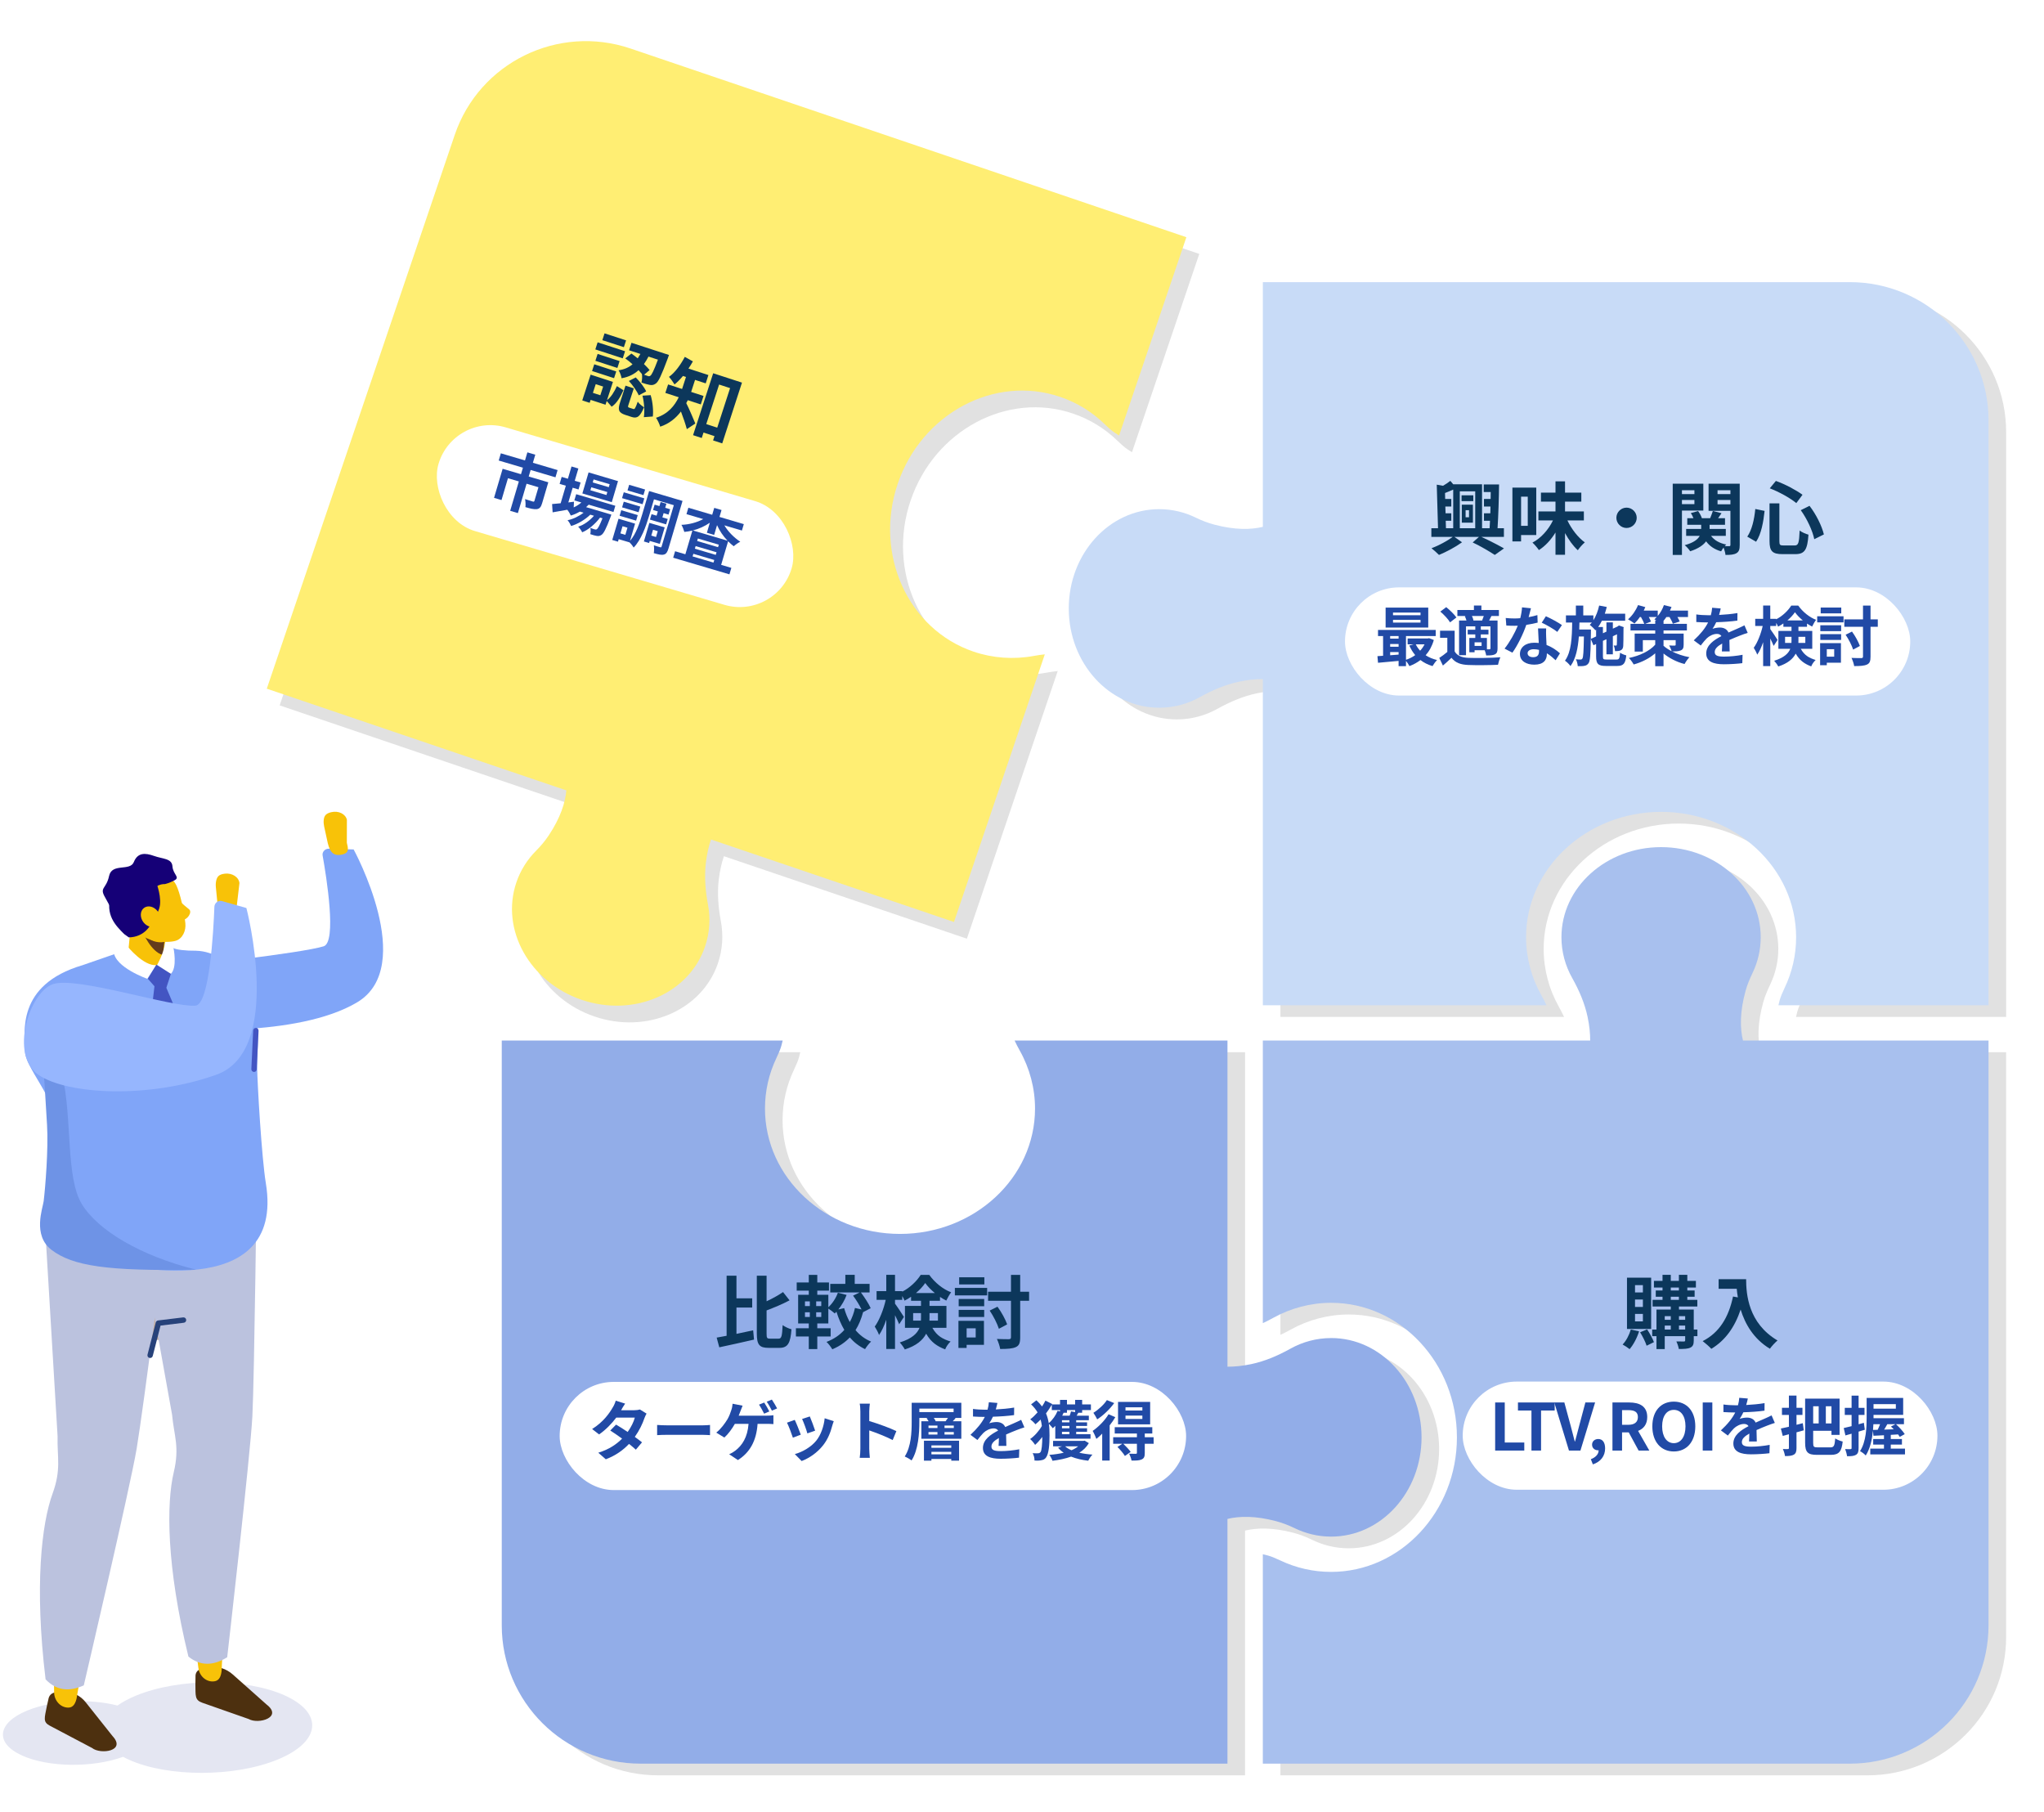 <svg width="378" height="335" viewBox="0 0 378 335" fill="none" xmlns="http://www.w3.org/2000/svg">
<g clip-path="url(#clip0_2079_3540)">
<g opacity="0.15" filter="url(#filter0_f_2079_3540)">
<path d="M249.418 249.583C246.695 249.583 244.125 250.297 241.853 251.565C239.584 252.831 237.185 253.864 234.642 254.401C233.009 254.745 231.549 254.887 230.25 254.879V194.564H190.883C191.16 195.163 191.477 195.781 191.837 196.421C193.684 199.709 194.661 203.415 194.661 207.143C194.661 219.926 183.459 230.325 169.691 230.325C155.922 230.325 144.72 219.926 144.72 207.143C144.72 203.871 145.443 200.7 146.869 197.725C147.32 196.782 147.593 196.1 147.756 195.512C147.845 195.189 147.925 194.872 147.995 194.562H96.041V302.7C96.041 316.826 107.534 328.276 121.711 328.276H230.246V283.026C232.482 282.484 235.408 282.435 239.204 283.432C240.388 283.744 241.535 284.184 242.635 284.721C244.707 285.732 247.002 286.297 249.416 286.297C258.653 286.297 266.139 278.078 266.139 267.938C266.139 257.798 258.651 249.579 249.416 249.579L249.418 249.583Z" fill="black" fill-opacity="0.8"/>
</g>
<path d="M246.168 247.423C243.445 247.423 240.875 248.137 238.603 249.405C236.334 250.671 233.935 251.704 231.39 252.241C229.757 252.585 228.297 252.726 226.998 252.719V192.404H187.631C187.908 193.003 188.225 193.62 188.585 194.261C190.432 197.548 191.409 201.255 191.409 204.983C191.409 217.766 180.208 228.165 166.439 228.165C152.67 228.165 141.468 217.766 141.468 204.983C141.468 201.711 142.191 198.54 143.617 195.565C144.068 194.622 144.341 193.94 144.504 193.352C144.594 193.029 144.673 192.712 144.743 192.402H92.791V300.54C92.791 314.666 104.284 326.116 118.461 326.116H226.996V280.866C229.232 280.324 232.158 280.275 235.954 281.272C237.138 281.584 238.285 282.024 239.385 282.561C241.457 283.572 243.752 284.137 246.166 284.137C255.403 284.137 262.889 275.918 262.889 265.778C262.889 255.638 255.401 247.419 246.166 247.419L246.168 247.423Z" fill="#92ADE8"/>
<path d="M182.038 236.184V237.506H177.378V236.184H182.038ZM180.436 245.62H178.76V247.31H180.436V245.62ZM181.964 244.238V248.677H178.76V249.25H177.246V244.238H181.964ZM177.29 243.518V242.21H182.008V243.518H177.29ZM177.29 241.534V240.196H182.008V241.534H177.29ZM176.585 239.535V238.153H182.552V239.535H176.585ZM190.312 238.859V240.534H188.666V247.28C188.666 248.324 188.475 248.809 187.873 249.088C187.255 249.382 186.285 249.441 184.962 249.441C184.889 248.927 184.61 248.104 184.36 247.589C185.315 247.633 186.256 247.633 186.565 247.633C186.858 247.619 186.961 247.545 186.961 247.266V240.534H182.728V238.859H186.961V235.743H188.666V238.859H190.312ZM186.256 244.885L184.727 245.708C184.433 244.782 183.713 243.356 183.022 242.342L184.463 241.622C185.212 242.636 185.933 243.973 186.256 244.885Z" fill="#0C375B"/>
<path d="M168.868 244.194H170.309C170.323 244.032 170.323 243.856 170.323 243.694V242.812H168.868V244.194ZM173.454 242.812H171.896V243.738C171.896 243.885 171.896 244.047 171.881 244.194H173.454V242.812ZM169.397 239.094H172.881C172.175 238.521 171.543 237.859 171.102 237.242C170.691 237.859 170.088 238.506 169.397 239.094ZM175.027 245.531H172.425C173.278 247.06 174.38 247.619 175.791 248.059C175.394 248.427 174.983 249 174.792 249.515C173.336 248.956 172.175 248.206 171.279 246.619C170.661 247.795 169.486 248.838 167.325 249.529C167.163 249.177 166.664 248.515 166.399 248.236C168.648 247.53 169.633 246.575 170.044 245.531H167.354V241.475H170.323V240.534H168.486V239.785C168.089 240.064 167.693 240.299 167.281 240.505C167.178 240.255 167.031 239.946 166.855 239.652V240.358H165.517V241.063C165.914 241.578 166.943 243.15 167.163 243.518L166.282 244.87C166.12 244.444 165.826 243.812 165.517 243.195V249.441H163.9V244.032C163.518 245.135 163.063 246.149 162.563 246.854C162.401 246.384 162.034 245.708 161.769 245.296C162.622 244.135 163.415 242.107 163.798 240.358H162.107V238.741H163.9V235.728H165.517V238.741H166.855V238.844C168.28 238.124 169.559 236.874 170.265 235.743H171.852C172.866 237.154 174.365 238.388 175.894 238.962C175.571 239.373 175.232 240.02 174.997 240.49C174.615 240.299 174.218 240.064 173.836 239.814V240.534H171.896V241.475H175.027V245.531Z" fill="#0C375B"/>
<path d="M151.878 241.504V240.637H150.937V241.504H151.878ZM151.878 243.518V242.651H150.937V243.518H151.878ZM148.865 242.651V243.518H149.761V242.651H148.865ZM148.865 240.637V241.504H149.761V240.637H148.865ZM161.02 241.901L159.609 242.636C159.271 243.9 158.815 245.002 158.213 245.958C158.992 246.884 159.947 247.604 161.093 248.074C160.726 248.398 160.226 249.044 159.976 249.47C158.859 248.941 157.933 248.206 157.154 247.31C156.287 248.221 155.229 248.941 153.921 249.5C153.7 249.118 153.201 248.442 152.848 248.133C154.2 247.619 155.302 246.869 156.14 245.914C155.552 244.914 155.067 243.782 154.685 242.548C154.582 242.665 154.479 242.768 154.376 242.871C154.112 242.621 153.568 242.224 153.186 241.975V244.723H151.143V245.605H153.612V247.134H151.143V249.456H149.57V247.134H147.189V245.605H149.57V244.723H147.601V239.417H149.57V238.653H147.336V237.139H149.57V235.743H151.143V237.139H153.304V238.653H151.143V239.417H153.186V241.725C153.936 241.034 154.597 240.034 154.95 239.035L156.566 239.447C156.214 240.417 155.64 241.372 155.038 242.136L156.111 241.886C156.361 242.798 156.713 243.665 157.154 244.459C157.581 243.68 157.904 242.812 158.11 241.857L159.33 242.136C158.947 241.343 158.33 240.343 157.757 239.579L158.962 238.991H153.539V237.404H156.331V235.728H158.066V237.404H160.814V238.991H159.212C159.888 239.902 160.682 241.107 161.02 241.901Z" fill="#0C375B"/>
<path d="M136.195 241.783V246.648C137.209 246.443 138.268 246.208 139.282 245.987L139.443 247.707C137.224 248.221 134.828 248.75 133.02 249.132L132.535 247.339C133.079 247.251 133.697 247.133 134.373 247.001V235.89H136.195V240.079H139.105V241.783H136.195ZM142.398 247.53H144C144.544 247.53 144.632 247.031 144.735 245.032C145.146 245.34 145.881 245.678 146.366 245.796C146.19 248.28 145.734 249.235 144.161 249.235H142.133C140.428 249.235 139.958 248.647 139.958 246.56V235.89H141.766V240.622C142.897 240.093 144 239.476 144.808 238.917L146.013 240.446C144.735 241.137 143.191 241.769 141.766 242.313V246.575C141.766 247.413 141.839 247.53 142.398 247.53Z" fill="#0C375B"/>
<rect x="103.5" y="255.529" width="115.848" height="20" rx="10" fill="white"/>
<path d="M211.26 260.825V260.225H208.14V260.825H211.26ZM211.26 262.385V261.761H208.14V262.385H211.26ZM212.7 259.229V263.381H206.76V259.229H212.7ZM204.696 258.893L206.052 259.445C205.26 260.549 204.036 261.725 202.908 262.457C202.764 262.133 202.416 261.545 202.2 261.245C203.136 260.669 204.192 259.697 204.696 258.893ZM205.008 261.509L206.256 262.049C205.968 262.553 205.608 263.057 205.212 263.561V270.077H203.832V265.097C203.472 265.457 203.112 265.793 202.752 266.069C202.644 265.757 202.284 264.941 202.068 264.593C203.136 263.849 204.312 262.685 205.008 261.509ZM213.336 265.757L213.348 266.969H211.704V268.673C211.704 269.333 211.584 269.669 211.116 269.873C210.672 270.077 210.072 270.077 209.256 270.077C209.196 269.693 208.992 269.165 208.812 268.805C209.316 268.829 209.88 268.829 210.036 268.829C210.204 268.817 210.252 268.769 210.252 268.637V266.969H207.732C208.212 267.425 208.8 268.049 209.1 268.469L208.032 269.225C207.768 268.769 207.156 268.061 206.652 267.557L207.54 266.969H205.86V265.757H210.252V265.073H206.148V263.909H213.096V265.073H211.704V265.757H213.336Z" fill="#214AA6"/>
<path d="M194.508 260.742V259.746C194.196 260.298 193.836 260.838 193.44 261.354C193.692 261.942 193.848 262.542 193.944 263.154C194.628 262.59 195.24 261.738 195.588 260.874L196.032 260.994V260.742H194.508ZM198.828 260.742H197.316V261.234H196.692C196.62 261.414 196.536 261.594 196.44 261.774H197.808C197.916 261.498 198.024 261.198 198.06 260.982L198.828 261.114V260.742ZM197.772 263.01V262.614H196.392V263.01H197.772ZM197.772 264.102V263.67H196.392V264.102H197.772ZM197.772 265.194V264.762H196.392V265.194H197.772ZM195.156 266.034V263.658C195.012 263.814 194.856 263.97 194.7 264.102C194.544 263.898 194.208 263.514 193.968 263.274C194.064 263.97 194.088 264.666 194.088 265.398C194.088 267.09 193.98 268.77 193.44 269.514C193.272 269.754 193.02 269.922 192.72 269.982C192.288 270.09 191.82 270.102 191.316 270.078C191.316 269.622 191.208 269.118 190.968 268.71C191.472 268.746 191.844 268.746 192.06 268.722C192.216 268.698 192.324 268.638 192.42 268.518C192.648 268.23 192.744 267.054 192.756 265.71C192.324 266.274 191.856 266.79 191.424 267.174C191.208 266.826 190.824 266.358 190.5 266.094C191.28 265.578 192.144 264.606 192.672 263.682C192.624 263.274 192.552 262.878 192.444 262.494C192.132 262.818 191.808 263.106 191.484 263.37C191.268 263.082 190.824 262.662 190.524 262.446C190.992 262.098 191.448 261.654 191.88 261.162C191.58 260.658 191.196 260.166 190.68 259.686L191.664 258.93C192.072 259.302 192.42 259.686 192.708 260.07C192.948 259.71 193.152 259.35 193.332 258.99L194.58 259.614L194.544 259.686H196.032V258.858H197.316V259.686H198.828V258.858H200.124V259.686H201.744V260.742H200.124V261.234H199.416C199.308 261.426 199.2 261.606 199.104 261.774H201.36V262.614H199.02V263.01H201.036V263.67H199.02V264.102H201.036V264.762H199.02V265.194H201.672V266.034H195.156ZM199.392 267.438H196.968C197.28 267.726 197.676 267.966 198.156 268.17C198.624 267.966 199.044 267.726 199.392 267.438ZM200.592 266.394L201.36 266.85C200.94 267.582 200.328 268.17 199.596 268.626C200.34 268.794 201.156 268.914 202.032 268.974C201.744 269.238 201.42 269.754 201.252 270.102C200.076 269.97 199.008 269.718 198.084 269.346C197.04 269.718 195.864 269.958 194.64 270.114C194.544 269.814 194.256 269.274 194.052 269.022C195 268.95 195.9 268.818 196.716 268.626C196.32 268.362 195.972 268.05 195.672 267.702L196.416 267.438H194.748V266.43H200.376L200.592 266.394Z" fill="#214AA6"/>
<path d="M184.452 259.422C184.392 259.722 184.308 260.118 184.152 260.622C185.292 260.562 186.492 260.454 187.548 260.274L187.536 261.666C186.396 261.834 184.92 261.93 183.624 261.966C183.42 262.41 183.18 262.842 182.94 263.19C183.252 263.046 183.9 262.95 184.296 262.95C185.028 262.95 185.628 263.262 185.892 263.874C186.516 263.586 187.02 263.382 187.512 263.166C187.98 262.962 188.4 262.77 188.844 262.542L189.444 263.934C189.06 264.042 188.424 264.282 188.016 264.438C187.476 264.654 186.792 264.918 186.06 265.254C186.072 265.926 186.096 266.814 186.108 267.366H184.668C184.704 267.006 184.716 266.43 184.728 265.902C183.828 266.418 183.348 266.886 183.348 267.486C183.348 268.146 183.912 268.326 185.088 268.326C186.108 268.326 187.44 268.194 188.496 267.99L188.448 269.538C187.656 269.646 186.18 269.742 185.052 269.742C183.168 269.742 181.776 269.286 181.776 267.738C181.776 266.202 183.216 265.242 184.584 264.534C184.404 264.234 184.08 264.126 183.744 264.126C183.072 264.126 182.328 264.51 181.872 264.954C181.512 265.314 181.164 265.746 180.756 266.274L179.472 265.314C180.732 264.15 181.584 263.082 182.124 262.002C182.064 262.002 182.016 262.002 181.968 262.002C181.476 262.002 180.6 261.978 179.94 261.93V260.526C180.552 260.622 181.44 260.67 182.052 260.67C182.232 260.67 182.436 260.67 182.628 260.67C182.76 260.19 182.844 259.722 182.868 259.29L184.452 259.422Z" fill="#214AA6"/>
<path d="M175.92 267.269H172.248V267.713H175.92V267.269ZM172.248 268.925H175.92V268.457H172.248V268.925ZM170.868 270.089V266.405H177.36V270.089H175.92V269.777H172.248V270.089H170.868ZM173.04 262.805H174.864C175.008 262.613 175.176 262.397 175.308 262.193H172.68C172.848 262.397 172.98 262.625 173.04 262.805ZM176.388 264.053V263.597H174.672V264.053H176.388ZM176.388 265.265V264.797H174.672V265.265H176.388ZM171.708 264.797V265.265H173.364V264.797H171.708ZM171.708 263.597V264.053H173.364V263.597H171.708ZM170.016 260.465V261.113H176.352V260.465H170.016ZM177.78 259.385V262.193H176.58L176.724 262.229C176.544 262.433 176.364 262.637 176.196 262.805H177.78V266.045H170.388V262.805H171.732C171.624 262.613 171.492 262.421 171.348 262.265L171.564 262.193H170.016V262.901C170.016 264.989 169.836 268.097 168.576 270.053C168.3 269.825 167.664 269.465 167.316 269.321C168.504 267.497 168.6 264.821 168.6 262.901V259.385H177.78Z" fill="#214AA6"/>
<path d="M159.108 267.893V260.993C159.108 260.573 159.072 259.973 158.988 259.553H160.86C160.812 259.973 160.752 260.501 160.752 260.993V262.769C162.36 263.237 164.664 264.089 165.768 264.629L165.084 266.285C163.848 265.637 162.048 264.941 160.752 264.497V267.893C160.752 268.241 160.812 269.081 160.86 269.573H158.988C159.06 269.093 159.108 268.373 159.108 267.893Z" fill="#214AA6"/>
<path d="M149.76 261.917C149.988 262.433 150.576 263.993 150.744 264.545L149.304 265.049C149.16 264.461 148.632 263.009 148.332 262.385L149.76 261.917ZM154.188 262.793C154.044 263.177 153.972 263.429 153.9 263.669C153.588 264.881 153.084 266.129 152.268 267.185C151.152 268.625 149.652 269.633 148.248 270.161L146.988 268.877C148.308 268.529 149.976 267.617 150.972 266.369C151.788 265.349 152.364 263.753 152.508 262.253L154.188 262.793ZM146.976 262.553C147.276 263.165 147.852 264.617 148.092 265.289L146.628 265.841C146.424 265.193 145.824 263.597 145.536 263.069L146.976 262.553Z" fill="#214AA6"/>
<path d="M141.324 259.349C141.624 259.781 142.044 260.549 142.272 260.993L141.312 261.401C141.06 260.909 140.688 260.201 140.364 259.733L141.324 259.349ZM142.74 258.797C143.052 259.253 143.496 260.009 143.712 260.429L142.752 260.849C142.5 260.345 142.116 259.649 141.792 259.193L142.74 258.797ZM137.328 259.925C137.196 260.225 137.04 260.645 136.944 260.909C136.848 261.161 136.74 261.461 136.608 261.773H141.78C142.092 261.773 142.632 261.761 143.028 261.689V263.333C142.584 263.297 142.056 263.285 141.78 263.285H140.1C139.884 266.477 138.636 268.613 136.464 269.981L134.844 268.901C135.276 268.721 135.696 268.469 135.984 268.241C137.244 267.269 138.24 265.793 138.432 263.285H135.9C135.408 264.161 134.676 265.181 133.956 265.817L132.456 264.905C133.308 264.257 134.076 263.177 134.532 262.433C134.856 261.869 135.084 261.245 135.228 260.789C135.372 260.393 135.456 259.937 135.48 259.565L137.328 259.925Z" fill="#214AA6"/>
<path d="M121.524 263.49C121.956 263.526 122.832 263.562 123.456 263.562H129.9C130.464 263.562 130.992 263.514 131.304 263.49V265.374C131.016 265.362 130.404 265.314 129.9 265.314H123.456C122.772 265.314 121.968 265.338 121.524 265.374V263.49Z" fill="#214AA6"/>
<path d="M115.608 259.541C115.308 259.961 115.008 260.501 114.864 260.765H117.3C117.672 260.765 118.08 260.717 118.344 260.633L119.568 261.389C119.436 261.617 119.28 261.941 119.172 262.241C118.848 263.213 118.248 264.497 117.396 265.697C117.912 266.069 118.38 266.417 118.728 266.705L117.588 268.061C117.264 267.761 116.82 267.389 116.328 266.993C115.272 268.109 113.904 269.129 112.032 269.837L110.64 268.625C112.716 267.989 114.048 267.017 115.044 266.021C114.264 265.445 113.472 264.905 112.86 264.521L113.928 263.429C114.564 263.789 115.32 264.281 116.076 264.785C116.7 263.921 117.216 262.877 117.396 262.133H113.964C113.124 263.249 112.008 264.401 110.796 265.241L109.5 264.245C111.6 262.937 112.716 261.293 113.316 260.249C113.508 259.961 113.76 259.409 113.868 259.001L115.608 259.541Z" fill="#214AA6"/>
<g opacity="0.15" filter="url(#filter1_f_2079_3540)">
<path d="M325.583 194.564C325.026 192.285 324.988 189.283 326.063 185.372C326.376 184.231 326.844 183.141 327.354 182.075C328.325 180.048 328.864 177.815 328.864 175.464C328.864 166.261 320.615 158.802 310.438 158.802C300.26 158.802 292.012 166.263 292.012 175.464C292.012 178.177 292.728 180.737 294.001 183.001C295.271 185.262 296.309 187.652 296.847 190.188C297.192 191.815 297.334 193.269 297.327 194.564H236.79V246.826C237.391 246.55 238.011 246.235 238.654 245.876C241.954 244.036 245.674 243.063 249.417 243.063C262.248 243.063 272.685 254.223 272.685 267.941C272.685 281.66 262.248 292.82 249.417 292.82C246.131 292.82 242.951 292.1 239.964 290.68C239.016 290.228 238.332 289.956 237.744 289.795C237.42 289.707 237.101 289.627 236.79 289.557V328.279H345.325C359.504 328.279 370.995 316.828 370.995 302.703V194.565H325.579L325.583 194.564Z" fill="black" fill-opacity="0.8"/>
</g>
<path d="M322.331 192.404C321.774 190.126 321.736 187.124 322.811 183.213C323.124 182.072 323.592 180.981 324.102 179.916C325.073 177.889 325.612 175.655 325.612 173.305C325.612 164.102 317.363 156.643 307.186 156.643C297.008 156.643 288.76 164.104 288.76 173.305C288.76 176.018 289.476 178.578 290.749 180.842C292.019 183.103 293.057 185.493 293.595 188.029C293.94 189.655 294.082 191.11 294.075 192.404H233.538V244.667C234.139 244.391 234.759 244.076 235.402 243.717C238.702 241.877 242.422 240.904 246.163 240.904C258.994 240.904 269.431 252.064 269.431 265.782C269.431 279.501 258.994 290.661 246.163 290.661C242.877 290.661 239.697 289.941 236.711 288.52C235.762 288.069 235.078 287.797 234.49 287.636C234.166 287.547 233.847 287.468 233.536 287.398V326.12H342.072C356.25 326.12 367.741 314.669 367.741 300.544V192.406H322.326L322.331 192.404Z" fill="#A8C0EE"/>
<path d="M317.829 236.536H322.914C322.914 239.314 323.311 244.679 328.72 247.868C328.338 248.177 327.618 248.941 327.309 249.397C324.267 247.56 322.709 244.782 321.9 242.151C320.798 245.443 319.034 247.883 316.477 249.412C316.153 249.044 315.33 248.324 314.875 247.986C317.932 246.443 319.681 243.606 320.489 239.741L321.386 239.902C321.283 239.344 321.224 238.815 321.18 238.315H317.829V236.536Z" fill="#0C375B"/>
<path d="M303.822 238.991V237.639H302.367V238.991H303.822ZM303.822 241.666V240.299H302.367V241.666H303.822ZM303.822 244.341V242.959H302.367V244.341H303.822ZM305.35 236.257V245.737H300.882V236.257H305.35ZM301.588 245.84L303.116 246.178C302.734 247.413 302.058 248.677 301.367 249.47C301.073 249.221 300.441 248.809 300.074 248.618C300.735 247.927 301.294 246.869 301.588 245.84ZM303.307 246.355L304.601 245.811C305.086 246.546 305.63 247.53 305.865 248.177L304.513 248.838C304.307 248.162 303.778 247.119 303.307 246.355ZM310.495 245.855H311.641V245.12H310.495V245.855ZM307.864 245.12V245.855H308.981V245.12H307.864ZM308.981 243.371H307.864V244.047H308.981V243.371ZM311.641 243.371H310.495V244.047H311.641V243.371ZM308.981 239.785V240.358H310.48V239.785H308.981ZM308.981 238.08V238.623H310.48V238.08H308.981ZM313.905 245.855V247.075H313.229V247.854C313.229 248.589 313.082 248.956 312.597 249.191C312.111 249.426 311.421 249.441 310.465 249.441C310.407 249.03 310.201 248.427 310.01 248.045C310.583 248.059 311.215 248.059 311.391 248.059C311.582 248.059 311.641 248.001 311.641 247.839V247.075H307.864V249.456H306.335V247.075H305.542V245.855H306.335V242.151H308.981V241.592H305.615V240.358H307.452V239.785H306.203V238.623H307.452V238.08H305.865V236.845H307.452V235.728H308.981V236.845H310.48V235.728H312.038V236.845H313.625V238.08H312.038V238.623H313.39V239.785H312.038V240.358H313.89V241.592H310.495V242.151H313.229V245.855H313.905Z" fill="#0C375B"/>
<rect x="270.501" y="255.47" width="87.792" height="20" rx="10" fill="white"/>
<path d="M344.685 263.089L344.865 264.373C344.481 264.493 344.097 264.613 343.713 264.721V267.757C343.713 268.417 343.605 268.777 343.245 269.005C342.873 269.233 342.369 269.281 341.577 269.269C341.541 268.921 341.385 268.333 341.217 267.949C341.649 267.973 342.069 267.973 342.213 267.961C342.357 267.961 342.417 267.913 342.417 267.757V265.105C342.021 265.225 341.625 265.333 341.277 265.429L340.965 264.061C341.373 263.977 341.877 263.845 342.417 263.713V261.637H341.157V260.329H342.417V258.073H343.713V260.329H344.805V261.637H343.713V263.365L344.685 263.089ZM346.377 264.409L347.241 264.385C347.397 264.073 347.553 263.701 347.685 263.353H346.449C346.437 263.689 346.413 264.049 346.377 264.409ZM350.601 259.645H346.473V260.473H350.601V259.645ZM350.517 263.353H349.017C348.825 263.701 348.633 264.049 348.441 264.349C349.005 264.337 349.605 264.313 350.217 264.289C350.037 264.109 349.869 263.941 349.701 263.785L350.517 263.353ZM349.665 267.865H352.293V268.933H345.873V267.865H348.405V267.121H346.413V266.089H348.405V265.393L346.461 265.489L346.365 264.541C346.209 266.149 345.849 267.889 345.033 269.137C344.829 268.885 344.277 268.477 343.977 268.333C345.117 266.557 345.201 263.989 345.201 262.129V258.493H351.957V261.625H346.473V262.129V262.237H352.101V263.353H350.625C351.225 263.905 351.933 264.661 352.245 265.189L351.321 265.693C351.237 265.561 351.141 265.405 351.021 265.237L349.665 265.321V266.089H351.729V267.121H349.665V267.865Z" fill="#214AA6"/>
<path d="M333.393 263.161L333.573 264.481C333.129 264.601 332.685 264.733 332.229 264.853V267.745C332.229 268.417 332.109 268.753 331.737 268.981C331.365 269.197 330.849 269.245 330.105 269.245C330.057 268.885 329.889 268.309 329.709 267.937C330.093 267.961 330.489 267.961 330.621 267.949C330.765 267.949 330.825 267.901 330.825 267.757V265.213C330.417 265.321 330.045 265.417 329.685 265.513L329.337 264.145C329.769 264.061 330.273 263.941 330.825 263.821V261.637H329.541V260.317H330.825V258.061H332.229V260.317H333.333V261.637H332.229V263.461L333.393 263.161ZM336.333 260.029H335.313V263.209H336.333V260.029ZM338.697 263.209V260.029H337.653V263.209H338.697ZM336.165 267.637H338.493C339.153 267.637 339.285 267.325 339.393 265.981C339.741 266.221 340.353 266.461 340.773 266.557C340.581 268.357 340.113 269.017 338.613 269.017H335.997C334.353 269.017 333.825 268.573 333.825 266.785V258.625H340.197V265.321H338.697V264.565H335.313V266.797C335.313 267.529 335.421 267.637 336.165 267.637Z" fill="#214AA6"/>
<path d="M323.229 258.601C323.169 258.901 323.085 259.297 322.929 259.801C324.069 259.741 325.269 259.633 326.325 259.453L326.313 260.845C325.173 261.013 323.697 261.109 322.401 261.145C322.197 261.589 321.957 262.021 321.717 262.369C322.029 262.225 322.677 262.129 323.073 262.129C323.805 262.129 324.405 262.441 324.669 263.053C325.293 262.765 325.797 262.561 326.289 262.345C326.757 262.141 327.177 261.949 327.621 261.721L328.221 263.113C327.837 263.221 327.201 263.461 326.793 263.617C326.253 263.833 325.569 264.097 324.837 264.433C324.849 265.105 324.873 265.993 324.885 266.545H323.445C323.481 266.185 323.493 265.609 323.505 265.081C322.605 265.597 322.125 266.065 322.125 266.665C322.125 267.325 322.689 267.505 323.865 267.505C324.885 267.505 326.217 267.373 327.273 267.169L327.225 268.717C326.433 268.825 324.957 268.921 323.829 268.921C321.945 268.921 320.553 268.465 320.553 266.917C320.553 265.381 321.993 264.421 323.361 263.713C323.181 263.413 322.857 263.305 322.521 263.305C321.849 263.305 321.105 263.689 320.649 264.133C320.289 264.493 319.941 264.925 319.533 265.453L318.249 264.493C319.509 263.329 320.361 262.261 320.901 261.181C320.841 261.181 320.793 261.181 320.745 261.181C320.253 261.181 319.377 261.157 318.717 261.109V259.705C319.329 259.801 320.217 259.849 320.829 259.849C321.009 259.849 321.213 259.849 321.405 259.849C321.537 259.369 321.621 258.901 321.645 258.469L323.229 258.601Z" fill="#214AA6"/>
<path d="M314.888 268.225V259.333H316.664V268.225H314.888Z" fill="#214AA6"/>
<path d="M309.542 268.393C307.19 268.393 305.57 266.629 305.57 263.749C305.57 260.857 307.19 259.177 309.542 259.177C311.894 259.177 313.514 260.869 313.514 263.749C313.514 266.629 311.894 268.393 309.542 268.393ZM309.542 266.857C310.862 266.857 311.702 265.645 311.702 263.749C311.702 261.841 310.862 260.701 309.542 260.701C308.222 260.701 307.382 261.841 307.382 263.749C307.382 265.645 308.222 266.857 309.542 266.857Z" fill="#214AA6"/>
<path d="M298.194 268.225V259.333H301.29C303.15 259.333 304.626 259.993 304.626 262.033C304.626 263.365 303.954 264.193 302.934 264.589L305.01 268.225H303.03L301.206 264.865H299.97V268.225H298.194ZM299.97 263.461H301.122C302.262 263.461 302.898 262.981 302.898 262.033C302.898 261.073 302.262 260.749 301.122 260.749H299.97V263.461Z" fill="#214AA6"/>
<path d="M294.568 270.781L294.196 269.821C295.132 269.473 295.648 268.849 295.636 268.177C295.6 268.177 295.564 268.177 295.528 268.177C294.952 268.177 294.424 267.805 294.424 267.133C294.424 266.497 294.94 266.089 295.564 266.089C296.38 266.089 296.836 266.737 296.836 267.829C296.836 269.233 296.02 270.301 294.568 270.781Z" fill="#214AA6"/>
<path d="M290.15 268.225L287.438 259.333H289.298L290.474 263.665C290.75 264.649 290.942 265.537 291.218 266.533H291.278C291.566 265.537 291.758 264.649 292.034 263.665L293.186 259.333H294.986L292.274 268.225H290.15Z" fill="#214AA6"/>
<path d="M283.214 268.225V260.821H280.718V259.333H287.51V260.821H284.99V268.225H283.214Z" fill="#214AA6"/>
<path d="M276.501 268.225V259.333H278.277V266.737H281.889V268.225H276.501Z" fill="#214AA6"/>
<g opacity="0.15" filter="url(#filter2_f_2079_3540)">
<path d="M132.924 162.621C133.12 160.967 133.453 159.546 133.876 158.323L178.807 173.573L195.604 124.083C194.947 124.151 194.258 124.251 193.534 124.384C189.818 125.066 185.982 124.792 182.438 123.589C170.288 119.465 163.992 105.542 168.401 92.552C172.81 79.561 186.28 72.348 198.43 76.471C201.542 77.528 204.322 79.231 206.693 81.537C207.445 82.266 208.006 82.744 208.512 83.086C208.791 83.274 209.067 83.452 209.339 83.618L221.784 46.952L119.007 12.068C105.581 7.511 91.017 14.661 86.477 28.036L51.721 130.436L107.119 149.239C106.919 151.524 106.028 154.3 103.865 157.56C103.189 158.576 102.404 159.516 101.541 160.381C99.915 162.01 98.645 163.993 97.872 166.27C94.914 174.985 100.328 184.699 109.965 187.97C119.603 191.241 129.812 186.828 132.769 178.115C133.641 175.546 133.785 172.891 133.308 170.339C132.832 167.789 132.618 165.192 132.922 162.62L132.924 162.621Z" fill="black" fill-opacity="0.8"/>
</g>
<path d="M130.538 159.531C130.735 157.878 131.067 156.456 131.49 155.233L176.421 170.483L193.219 120.994C192.561 121.062 191.872 121.161 191.148 121.294C187.432 121.976 183.597 121.702 180.052 120.499C167.902 116.375 161.606 102.453 166.015 89.462C170.424 76.471 183.895 69.258 196.044 73.382C199.156 74.438 201.936 76.141 204.308 78.447C205.059 79.177 205.62 79.654 206.127 79.996C206.405 80.184 206.681 80.362 206.953 80.528L219.398 43.862L116.622 8.978C103.197 4.422 88.633 11.572 84.094 24.947L49.337 127.347L104.735 146.15C104.535 148.434 103.645 151.211 101.481 154.471C100.806 155.486 100.02 156.427 99.158 157.291C97.531 158.92 96.261 160.903 95.489 163.181C92.531 171.896 97.944 181.61 107.582 184.881C117.219 188.152 127.428 183.738 130.385 175.025C131.257 172.456 131.402 169.802 130.924 167.249C130.448 164.7 130.234 162.103 130.538 159.531Z" fill="#FFEE73"/>
<rect x="83.93" y="76.193" width="68.097" height="20" rx="10" transform="rotate(16.467 83.93 76.193)" fill="white"/>
<path d="M128.136 98.086L134.546 99.98C133.731 99.139 133.063 98.141 132.605 97.104L132.071 98.911L130.725 98.513L131.273 96.66C130.345 97.3 129.261 97.793 128.136 98.086ZM128.081 102.887L131.947 104.03L132.09 103.547L128.224 102.404L128.081 102.887ZM128.645 100.977L128.502 101.46L132.369 102.603L132.512 102.12L128.645 100.977ZM132.791 101.176L132.927 100.716L129.06 99.573L128.924 100.033L132.791 101.176ZM137.204 98.101L133.958 97.141C134.624 98.277 135.71 99.386 136.903 100.177C136.544 100.333 136.003 100.724 135.694 101.008C135.324 100.736 134.979 100.421 134.652 100.087L133.363 104.448L135.25 105.006L134.896 106.203L124.493 103.128L124.847 101.931L126.746 102.492L128.042 98.108C127.545 98.224 127.054 98.317 126.554 98.356C126.451 97.988 126.229 97.384 126.016 97.046C127.404 97.006 128.898 96.609 130.046 95.985L126.95 95.07L127.301 93.885L131.708 95.187L132.086 93.91L133.432 94.308L133.054 95.585L137.554 96.915L137.204 98.101Z" fill="#214AA6"/>
<path d="M119.299 90.518L118.992 91.554L116.046 90.683L116.353 89.647L119.299 90.518ZM119.154 92.152L118.834 93.234L115.036 92.111L115.356 91.03L119.154 92.152ZM118.405 93.67L118.095 94.717L115.045 93.816L115.355 92.769L118.405 93.67ZM114.586 95.369L114.889 94.345L117.938 95.247L117.636 96.271L114.586 95.369ZM120.492 95.075L121.424 95.351L121.655 94.568L120.769 94.306L121.062 93.317L121.948 93.579L122.169 92.831L123.239 93.147L123.018 93.895L123.927 94.164L123.635 95.153L122.725 94.885L122.494 95.667L123.484 95.96L123.188 96.961L120.196 96.077L120.492 95.075ZM121.64 98.218L120.765 97.959L120.446 99.041L121.32 99.299L121.64 98.218ZM122.021 100.57L120.157 100.019L120.041 100.41L119.074 100.125L120.091 96.684L122.922 97.521L122.021 100.57ZM115.645 98.898L116.036 97.575L115.127 97.306L114.736 98.63L115.645 98.898ZM126.221 92.627L123.622 101.419C123.425 102.086 123.205 102.447 122.75 102.55C122.29 102.664 121.72 102.521 120.903 102.279C120.977 101.901 120.985 101.24 120.917 100.832C121.382 100.995 121.915 101.14 122.088 101.191C122.249 101.238 122.308 101.206 122.36 101.033L124.611 93.415L120.94 92.33L120.019 95.449C119.478 97.278 118.564 99.861 117.177 101.253C117.042 100.988 116.677 100.53 116.422 100.292L114.42 99.7L114.284 100.16L113.225 99.847L114.385 95.923L117.446 96.828L116.5 100.027C117.633 98.735 118.306 96.669 118.776 95.081L120.041 90.8L126.221 92.627Z" fill="#214AA6"/>
<path d="M112.582 90.084L112.745 89.532L109.776 88.654L109.613 89.207L112.582 90.084ZM112.154 91.534L112.317 90.982L109.348 90.104L109.185 90.657L112.154 91.534ZM114.29 88.963L113.14 92.852L107.697 91.243L108.847 87.354L114.29 88.963ZM113.454 94.672L108.873 93.318C108.727 93.475 108.557 93.625 108.388 93.775L113.06 95.156C113.06 95.156 112.957 95.463 112.898 95.621C112.073 97.817 111.617 98.683 111.208 98.925C110.911 99.126 110.63 99.143 110.332 99.092C110.058 99.049 109.617 98.931 109.163 98.772C109.236 98.443 109.257 97.948 109.169 97.61C109.527 97.753 109.826 97.841 109.976 97.886C110.137 97.933 110.236 97.937 110.358 97.861C110.571 97.736 110.882 97.19 111.42 95.835L110.972 95.702C110.119 96.852 108.81 97.979 107.663 98.428C107.511 98.096 107.212 97.669 106.921 97.383C107.959 97.089 109.033 96.293 109.844 95.369L109.165 95.168C108.217 96.089 106.806 96.924 105.618 97.261C105.478 96.931 105.223 96.481 104.959 96.19C105.936 96.016 107.06 95.472 107.922 94.801L107.243 94.6C106.685 94.923 106.124 95.17 105.563 95.33C105.455 95.06 105.137 94.528 104.904 94.259C103.953 94.428 103.002 94.598 102.198 94.736L102.1 93.205C102.535 93.171 103.076 93.118 103.682 93.059L104.641 89.814L103.49 89.474L103.871 88.185L105.022 88.525L105.692 86.258L106.958 86.632L106.288 88.9L107.37 89.219L106.989 90.508L105.907 90.188L105.104 92.904L106.144 92.774L106.096 93.823C106.616 93.589 107.095 93.28 107.516 92.916L106.215 92.532L106.555 91.381L113.794 93.521L113.454 94.672Z" fill="#214AA6"/>
<path d="M102.723 88.259L98.132 86.902L97.775 88.11L101.399 89.181L100.25 93.071C100.056 93.727 99.802 94.078 99.269 94.145C98.724 94.209 98.062 94.038 97.164 93.773C97.222 93.365 97.189 92.717 97.102 92.291C97.67 92.484 98.349 92.684 98.533 92.739C98.718 92.793 98.792 92.753 98.829 92.626L99.578 90.095L97.38 89.445L95.774 94.876L94.347 94.455L95.953 89.023L93.939 88.428L92.745 92.467L91.364 92.059L92.953 86.685L96.347 87.688L96.705 86.48L92.228 85.157L92.623 83.822L97.088 85.141L97.53 83.645L98.991 84.078L98.549 85.573L103.118 86.924L102.723 88.259Z" fill="#214AA6"/>
<g opacity="0.15" filter="url(#filter3_f_2079_3540)">
<path d="M236.792 127.73V188.045H289.247C288.97 187.446 288.654 186.829 288.293 186.188C286.446 182.901 285.47 179.194 285.47 175.466C285.47 162.683 296.671 152.284 310.44 152.284C324.209 152.284 335.41 162.685 335.41 175.466C335.41 178.739 334.688 181.909 333.262 184.885C332.81 185.827 332.537 186.509 332.374 187.097C332.285 187.42 332.205 187.737 332.135 188.047H370.999V79.906C370.999 65.779 359.506 54.33 345.33 54.33H236.794V99.579C234.558 100.121 231.632 100.171 227.836 99.173C226.653 98.861 225.506 98.421 224.406 97.885C222.333 96.872 220.039 96.309 217.625 96.309C208.388 96.309 200.901 104.527 200.901 114.667C200.901 124.808 208.39 133.026 217.625 133.026C220.348 133.026 222.917 132.312 225.189 131.044C227.459 129.778 229.858 128.745 232.402 128.208C234.037 127.864 235.495 127.723 236.794 127.73H236.792Z" fill="black" fill-opacity="0.8"/>
</g>
<path d="M233.54 125.571V185.886H285.995C285.718 185.287 285.402 184.669 285.041 184.029C283.194 180.741 282.218 177.035 282.218 173.307C282.218 160.524 293.419 150.125 307.188 150.125C320.957 150.125 332.158 160.524 332.158 173.307C332.158 176.579 331.436 179.75 330.01 182.725C329.558 183.668 329.285 184.35 329.122 184.938C329.033 185.261 328.953 185.578 328.883 185.888H367.747V77.746C367.747 63.62 356.254 52.17 342.078 52.17H233.542V97.42C231.306 97.962 228.381 98.011 224.584 97.014C223.401 96.702 222.254 96.262 221.154 95.725C219.081 94.713 216.787 94.15 214.373 94.15C205.136 94.15 197.649 102.368 197.649 112.508C197.649 122.648 205.138 130.867 214.373 130.867C217.096 130.867 219.665 130.153 221.937 128.885C224.207 127.619 226.606 126.586 229.15 126.049C230.783 125.705 232.243 125.563 233.542 125.571H233.54Z" fill="#C8DBF7"/>
<path d="M333.017 94.338L334.634 93.53C335.883 95.146 336.927 97.292 337.294 98.821L335.516 99.703C335.222 98.204 334.193 95.955 333.017 94.338ZM324.61 94.118L326.33 94.47C326.109 96.484 325.727 98.733 324.757 100.173L323.125 99.232C323.993 97.968 324.419 96.072 324.61 94.118ZM327.285 90.296L328.417 88.929C330.151 89.546 332.179 90.634 333.34 91.487L332.194 93.03C331.062 92.089 329.019 90.957 327.285 90.296ZM327.241 93.074H329.063V100.055C329.063 100.761 329.166 100.864 329.857 100.864H331.871C332.591 100.864 332.708 100.408 332.811 98.101C333.223 98.424 333.958 98.733 334.443 98.865C334.252 101.599 333.781 102.466 332.018 102.466H329.622C327.755 102.466 327.241 101.893 327.241 100.055V93.074Z" fill="#0C375B"/>
<path d="M313.351 90.649H311.044V91.369H313.351V90.649ZM311.044 93.221H313.351V92.457H311.044V93.221ZM314.998 94.412H311.044V102.613H309.339V89.444H314.998V94.412ZM317.628 93.251H320.009V92.457H317.628V93.251ZM320.009 90.649H317.628V91.369H320.009V90.649ZM321.729 89.444V100.761C321.729 101.569 321.597 102.01 321.127 102.29C320.656 102.569 320.009 102.613 319.098 102.613C319.069 102.246 318.907 101.687 318.745 101.246C318.569 101.496 318.393 101.746 318.29 101.952C317.07 101.599 316.159 100.982 315.512 100.1C314.998 100.79 314.101 101.437 312.572 101.937C312.367 101.614 311.911 101.084 311.558 100.805C313.204 100.364 313.983 99.732 314.336 99.085H311.823V97.807H314.601V97.043H312.029V95.823H313.175C313.043 95.499 312.881 95.161 312.69 94.867L314.027 94.5C314.321 94.882 314.601 95.411 314.733 95.823H316.262C316.438 95.382 316.644 94.853 316.761 94.485L318.363 94.897C318.143 95.22 317.922 95.543 317.731 95.823H319.01V97.043H316.159V97.807H319.157V99.085H316.423C317.011 99.879 317.981 100.452 319.23 100.688C319.142 100.776 319.039 100.879 318.951 100.996C319.304 101.011 319.642 101.011 319.774 100.996C319.951 100.996 320.009 100.923 320.009 100.746V94.456H315.968V89.444H321.729Z" fill="#0C375B"/>
<path d="M300.8 93.868C301.828 93.868 302.681 94.72 302.681 95.749C302.681 96.778 301.828 97.63 300.8 97.63C299.771 97.63 298.918 96.778 298.918 95.749C298.918 94.72 299.771 93.868 300.8 93.868Z" fill="#0C375B"/>
<path d="M282.53 91.839H281.295V97.234H282.53V91.839ZM284.103 98.938H281.295V100.114H279.693V90.164H284.103V98.938ZM292.907 96.234H289.864C290.629 97.836 291.819 99.394 293.083 100.291C292.686 100.629 292.098 101.275 291.79 101.746C290.922 100.967 290.114 99.835 289.423 98.571V102.583H287.66V98.468C286.822 99.82 285.778 100.967 284.588 101.716C284.323 101.305 283.779 100.673 283.397 100.335C284.985 99.512 286.366 97.939 287.189 96.234H284.5V94.573H287.66V92.751H284.97V91.09H287.66V89.003H289.423V91.09H292.436V92.751H289.423V94.573H292.907V96.234Z" fill="#0C375B"/>
<path d="M271.036 94.338V95.646H271.668V94.338H271.036ZM270.331 96.646V93.324H272.389V96.646H270.331ZM272.462 91.59V92.662H270.287V91.59H272.462ZM267.362 96.293L267.406 97.674H268.744V90.531C268.229 90.766 267.715 90.972 267.23 91.163L267.259 92.266H268.391V93.662H267.288L267.333 94.911H268.391V96.293H267.362ZM272.815 90.855H269.963V97.674H272.815V90.855ZM278.121 99.276H273.947C275.46 99.967 277.136 100.834 278.135 101.408L276.431 102.613C275.49 101.996 273.844 101.011 272.345 100.305L273.506 99.276H268.964L270.375 100.276C269.229 101.114 267.45 102.069 266.113 102.613C265.775 102.26 265.157 101.716 264.731 101.378C266.069 100.879 267.7 99.997 268.655 99.276H264.702V97.674H265.936L265.701 89.62L266.862 89.826C267.362 89.532 267.862 89.209 268.214 88.915L268.744 89.547H274.079V97.674H275.475C275.505 97.248 275.519 96.778 275.549 96.293H274.432V94.911H275.607C275.622 94.5 275.637 94.088 275.637 93.662H274.432V92.266H275.666C275.681 91.839 275.681 91.398 275.681 90.987H274.388V89.576H277.224C277.195 92.163 277.092 95.382 276.945 97.674H278.121V99.276Z" fill="#0C375B"/>
<rect x="248.732" y="108.613" width="104.532" height="20" rx="10" fill="white"/>
<path d="M340.508 112.343V113.423H336.704V112.343H340.508ZM339.2 120.047H337.832V121.427H339.2V120.047ZM340.448 118.919V122.543H337.832V123.011H336.596V118.919H340.448ZM336.632 118.331V117.263H340.484V118.331H336.632ZM336.632 116.711V115.619H340.484V116.711H336.632ZM336.056 115.079V113.951H340.928V115.079H336.056ZM347.264 114.527V115.895H345.92V121.403C345.92 122.255 345.764 122.651 345.272 122.879C344.768 123.119 343.976 123.167 342.896 123.167C342.836 122.747 342.608 122.075 342.404 121.655C343.184 121.691 343.952 121.691 344.204 121.691C344.444 121.679 344.528 121.619 344.528 121.391V115.895H341.072V114.527H344.528V111.983H345.92V114.527H347.264ZM343.952 119.447L342.704 120.119C342.464 119.363 341.876 118.199 341.312 117.371L342.488 116.783C343.1 117.611 343.688 118.703 343.952 119.447Z" fill="#214AA6"/>
<path d="M330.116 118.883H331.292C331.304 118.751 331.304 118.607 331.304 118.475V117.755H330.116V118.883ZM333.86 117.755H332.588V118.511C332.588 118.631 332.588 118.763 332.576 118.883H333.86V117.755ZM330.548 114.719H333.392C332.816 114.251 332.3 113.711 331.94 113.207C331.604 113.711 331.112 114.239 330.548 114.719ZM335.144 119.975H333.02C333.716 121.223 334.616 121.679 335.768 122.039C335.444 122.339 335.108 122.807 334.952 123.227C333.764 122.771 332.816 122.159 332.084 120.863C331.58 121.823 330.62 122.675 328.856 123.239C328.724 122.951 328.316 122.411 328.1 122.183C329.936 121.607 330.74 120.827 331.076 119.975H328.88V116.663H331.304V115.895H329.804V115.283C329.48 115.511 329.156 115.703 328.82 115.871C328.736 115.667 328.616 115.415 328.472 115.175V115.751H327.38V116.327C327.704 116.747 328.544 118.031 328.724 118.331L328.004 119.435C327.872 119.087 327.632 118.571 327.38 118.067V123.167H326.06V118.751C325.748 119.651 325.376 120.479 324.968 121.055C324.836 120.671 324.536 120.119 324.32 119.783C325.016 118.835 325.664 117.179 325.976 115.751H324.596V114.431H326.06V111.971H327.38V114.431H328.472V114.515C329.636 113.927 330.68 112.907 331.256 111.983H332.552C333.38 113.135 334.604 114.143 335.852 114.611C335.588 114.947 335.312 115.475 335.12 115.859C334.808 115.703 334.484 115.511 334.172 115.307V115.895H332.588V116.663H335.144V119.975Z" fill="#214AA6"/>
<path d="M318.212 112.511C318.152 112.811 318.068 113.207 317.912 113.711C319.052 113.651 320.252 113.543 321.308 113.363L321.296 114.755C320.156 114.923 318.68 115.019 317.384 115.055C317.18 115.499 316.94 115.931 316.7 116.279C317.012 116.135 317.66 116.039 318.056 116.039C318.788 116.039 319.388 116.351 319.652 116.963C320.276 116.675 320.78 116.471 321.272 116.255C321.74 116.051 322.16 115.859 322.604 115.631L323.204 117.023C322.82 117.131 322.184 117.371 321.776 117.527C321.236 117.743 320.552 118.007 319.82 118.343C319.832 119.015 319.856 119.903 319.868 120.455H318.428C318.464 120.095 318.476 119.519 318.488 118.991C317.588 119.507 317.108 119.975 317.108 120.575C317.108 121.235 317.672 121.415 318.848 121.415C319.868 121.415 321.2 121.283 322.256 121.079L322.208 122.627C321.416 122.735 319.94 122.831 318.812 122.831C316.928 122.831 315.536 122.375 315.536 120.827C315.536 119.291 316.976 118.331 318.344 117.623C318.164 117.323 317.84 117.215 317.504 117.215C316.832 117.215 316.088 117.599 315.632 118.043C315.272 118.403 314.924 118.835 314.516 119.363L313.232 118.403C314.492 117.239 315.344 116.171 315.884 115.091C315.824 115.091 315.776 115.091 315.728 115.091C315.236 115.091 314.36 115.067 313.7 115.019V113.615C314.312 113.711 315.2 113.759 315.812 113.759C315.992 113.759 316.196 113.759 316.388 113.759C316.52 113.279 316.604 112.811 316.628 112.379L318.212 112.511Z" fill="#214AA6"/>
<path d="M307.64 118.367V119.423C308.036 119.771 308.54 120.107 309.14 120.419C309.044 120.071 308.84 119.651 308.684 119.351C309.068 119.387 309.56 119.375 309.692 119.375C309.836 119.375 309.884 119.339 309.884 119.207V118.367H307.64ZM304.244 115.355H306.104V114.719H306.308C306.176 114.635 306.056 114.563 305.948 114.503C306.104 114.383 306.248 114.239 306.392 114.095H304.916C305.084 114.407 305.24 114.707 305.324 114.935L304.244 115.355ZM311.36 117.155V119.207C311.36 119.807 311.24 120.095 310.808 120.275C310.4 120.443 309.86 120.455 309.212 120.455C310.124 120.923 311.24 121.307 312.428 121.523C312.128 121.835 311.72 122.411 311.528 122.783C309.992 122.399 308.636 121.643 307.64 120.839V123.191H306.104V120.803C305.012 121.751 303.62 122.459 302.12 122.867C301.928 122.507 301.532 121.955 301.232 121.667C303.224 121.271 305.084 120.371 306.104 119.207V118.367H303.812V120.491H302.3V117.155H306.104V116.579H301.532V115.355H304.076C303.956 115.007 303.716 114.515 303.464 114.095H303.26C302.948 114.563 302.6 114.971 302.264 115.295C301.988 115.067 301.412 114.695 301.076 114.515C301.832 113.879 302.528 112.871 302.924 111.887L304.268 112.259C304.184 112.463 304.088 112.691 303.98 112.907H306.572V113.891C307.064 113.327 307.46 112.607 307.712 111.887L309.116 112.235C309.032 112.451 308.936 112.679 308.828 112.907H312.164V114.095H310.208C310.388 114.395 310.544 114.695 310.628 114.923L309.356 115.331C309.26 115.007 309.008 114.527 308.744 114.095H308.168C308 114.347 307.82 114.587 307.64 114.791V115.355H311.96V116.579H307.64V117.155H311.36Z" fill="#214AA6"/>
<path d="M294.188 118.139L295.172 117.683V116.435L295.064 116.555C294.836 116.291 294.308 115.763 293.996 115.547C294.128 115.415 294.26 115.271 294.38 115.115H292.088C292.076 115.547 292.064 115.979 292.052 116.399H294.212V116.939L294.188 118.139ZM297.116 121.955H298.964C299.432 121.955 299.528 121.751 299.6 120.695C299.888 120.899 300.404 121.103 300.752 121.187C300.596 122.687 300.236 123.143 299.072 123.143H296.972C295.556 123.143 295.172 122.759 295.172 121.391V119.087L294.68 119.315L294.188 118.151C294.14 121.091 294.056 122.243 293.78 122.627C293.564 122.939 293.336 123.059 293.012 123.119C292.712 123.191 292.256 123.179 291.776 123.179C291.752 122.783 291.62 122.255 291.428 121.907C291.8 121.955 292.136 121.955 292.292 121.955C292.448 121.955 292.544 121.919 292.64 121.763C292.796 121.523 292.868 120.515 292.916 117.695H291.98C291.812 119.855 291.428 121.799 290.432 123.167C290.204 122.831 289.76 122.399 289.412 122.171C290.6 120.527 290.708 117.887 290.744 115.115H289.592V113.795H291.428V111.983H292.796V113.795H294.668V114.695C295.16 113.915 295.52 112.955 295.736 111.971L297.14 112.235C297.044 112.655 296.912 113.075 296.78 113.483H300.548V114.779H296.24C296.036 115.199 295.808 115.595 295.556 115.943H296.432V117.095L297.08 116.795V115.079H298.268V116.243L299.132 115.847L299.18 115.811L299.396 115.655L300.284 115.967L300.236 116.159C300.224 117.863 300.224 119.087 300.188 119.447C300.164 119.879 299.996 120.143 299.672 120.275C299.384 120.395 299 120.407 298.676 120.407C298.652 120.083 298.556 119.627 298.424 119.363C298.568 119.375 298.736 119.375 298.832 119.375C298.928 119.375 298.988 119.351 299 119.195C299.024 119.087 299.024 118.427 299.036 117.287L298.268 117.647V120.995H297.08V118.199L296.432 118.499V121.391C296.432 121.883 296.516 121.955 297.116 121.955Z" fill="#214AA6"/>
<path d="M283.124 112.475C283.028 112.859 282.872 113.471 282.692 114.119C283.28 114.011 283.844 113.879 284.312 113.735L284.36 115.127C283.808 115.271 283.064 115.427 282.26 115.547C281.684 117.227 280.664 119.327 279.692 120.683L278.24 119.939C279.188 118.763 280.16 116.999 280.688 115.703C280.472 115.715 280.268 115.715 280.064 115.715C279.572 115.715 279.08 115.703 278.564 115.667L278.456 114.275C278.972 114.335 279.608 114.359 280.052 114.359C280.412 114.359 280.772 114.347 281.144 114.311C281.312 113.651 281.444 112.931 281.468 112.307L283.124 112.475ZM282.5 120.779C282.5 121.223 282.872 121.523 283.532 121.523C284.36 121.523 284.612 121.067 284.612 120.407C284.612 120.335 284.612 120.263 284.612 120.167C284.3 120.095 283.976 120.047 283.64 120.047C282.944 120.047 282.5 120.359 282.5 120.779ZM285.932 116.207C285.896 116.711 285.92 117.215 285.932 117.743C285.944 118.091 285.98 118.667 286.004 119.267C287.036 119.651 287.876 120.251 288.488 120.803L287.684 122.087C287.264 121.703 286.724 121.199 286.064 120.803C286.064 120.839 286.064 120.887 286.064 120.923C286.064 122.039 285.452 122.903 283.748 122.903C282.26 122.903 281.084 122.243 281.084 120.923C281.084 119.747 282.068 118.847 283.736 118.847C284.024 118.847 284.288 118.871 284.564 118.895C284.516 118.007 284.456 116.939 284.432 116.207H285.932ZM287.996 116.843C287.3 116.291 285.932 115.511 285.116 115.139L285.884 113.951C286.748 114.323 288.236 115.139 288.848 115.583L287.996 116.843Z" fill="#214AA6"/>
<path d="M272.492 114.743H274.088C274.196 114.491 274.304 114.179 274.4 113.903H272.204C272.348 114.179 272.456 114.491 272.492 114.743ZM275.636 119.867V115.823H273.848V116.447H275.264V117.311H273.848V117.971H274.976V120.059C275.192 120.059 275.372 120.059 275.456 120.059C275.588 120.047 275.636 120.011 275.636 119.867ZM273.992 119.435V118.775H272.696V119.435H273.992ZM270.896 113.951L271.1 113.903H269.516V112.799H272.576V111.971H273.956V112.799H277.196V113.903H275.816C275.66 114.215 275.516 114.491 275.384 114.743H276.944V119.891C276.944 120.467 276.848 120.779 276.464 120.995C276.068 121.187 275.564 121.199 274.844 121.199C274.808 120.923 274.688 120.539 274.568 120.239H272.696V120.611H271.724V117.971H272.828V117.311H271.424V116.447H272.828V115.823H271.112V121.151H269.828V114.743H271.196C271.124 114.479 271.016 114.191 270.896 113.951ZM269.336 114.179L268.16 115.079C267.824 114.491 267.032 113.663 266.36 113.087L267.452 112.271C268.124 112.811 268.952 113.603 269.336 114.179ZM269.012 116.627V120.455C269.48 121.259 270.32 121.595 271.544 121.643C272.984 121.703 275.816 121.667 277.472 121.535C277.304 121.871 277.1 122.531 277.028 122.927C275.54 122.999 272.996 123.023 271.532 122.963C270.104 122.903 269.144 122.555 268.424 121.631C267.944 122.099 267.452 122.555 266.84 123.071L266.168 121.655C266.636 121.355 267.176 120.959 267.656 120.551V117.935H266.312V116.627H269.012Z" fill="#214AA6"/>
<path d="M262.7 113.759V113.267H257.612V113.759H262.7ZM262.7 115.127V114.623H257.612V115.127H262.7ZM264.128 112.355V116.039H256.244V112.355H264.128ZM263.444 119.147H261.824C262.028 119.579 262.304 119.975 262.628 120.323C262.952 119.975 263.228 119.579 263.444 119.147ZM257.084 120.575V121.163C257.588 121.127 258.116 121.091 258.644 121.043V120.575H257.084ZM257.084 119.087V119.591H258.644V119.087H257.084ZM258.644 117.611H257.084V118.091H258.644V117.611ZM264.284 118.007L265.16 118.343C264.836 119.471 264.32 120.407 263.648 121.163C264.248 121.559 264.968 121.859 265.76 122.051C265.484 122.315 265.112 122.831 264.92 123.167C264.068 122.915 263.324 122.543 262.688 122.051C262.076 122.519 261.392 122.891 260.648 123.167C260.516 122.891 260.252 122.495 260.012 122.207V123.179H258.644V122.207C257.264 122.339 255.896 122.459 254.84 122.555L254.732 121.331C255.044 121.307 255.404 121.295 255.776 121.259V117.611H254.84V116.483H265.508V117.611H260.012V122.003C260.624 121.799 261.212 121.511 261.716 121.139C261.284 120.623 260.912 120.023 260.624 119.363L261.416 119.147H260.312V118.055H264.044L264.284 118.007Z" fill="#214AA6"/>
<path d="M129.599 74.782L127.195 74.001C127.103 74.187 127.012 74.374 126.911 74.542C127.406 75.491 128.348 77.729 128.589 78.317L127.017 79.352C126.792 78.475 126.336 77.168 125.928 76.093C125.008 77.308 123.756 78.354 122.096 78.897C121.986 78.474 121.584 77.618 121.317 77.252C123.556 76.543 124.767 75.004 125.517 73.456L123.043 72.652L123.552 71.086L126.138 71.926L126.252 71.577L126.86 69.704L126.301 69.522C125.79 70.144 125.259 70.683 124.742 71.086C124.525 70.707 124.023 70.018 123.713 69.686C124.795 68.925 125.849 67.49 126.646 65.987L128.135 66.826C127.878 67.284 127.612 67.723 127.318 68.153L131.008 69.352L130.509 70.889L128.538 70.249L127.924 72.136L127.815 72.472L130.108 73.216L129.599 74.782ZM130.612 78.418L132.639 79.077L135.014 71.766L132.988 71.108L130.612 78.418ZM131.889 69.02L137.215 70.75L133.563 81.989L131.871 81.439L132.13 80.642L130.103 79.984L129.776 80.99L128.169 80.468L131.889 69.02Z" fill="#0C375B"/>
<path d="M121.672 66.504L119.925 65.936C119.677 66.412 119.402 66.879 119.089 67.318C119.501 67.715 119.871 68.097 120.134 68.43L119.114 69.288C119.403 69.398 119.64 69.475 119.78 69.52C119.957 69.594 120.097 69.593 120.254 69.489C120.522 69.329 120.902 68.541 121.672 66.504ZM115.628 66.27L116.769 65.374C117.148 65.636 117.54 65.949 117.933 66.262C118.113 65.996 118.278 65.725 118.429 65.45L116.332 64.769L116.782 63.385L123.715 65.638C123.715 65.638 123.579 66.057 123.501 66.248C122.335 69.362 121.773 70.616 121.25 70.941C120.871 71.204 120.565 71.244 120.155 71.172C119.801 71.119 119.224 70.947 118.627 70.738C118.745 70.281 118.791 69.616 118.708 69.157C118.521 68.926 118.319 68.69 118.089 68.446C117.295 69.177 116.286 69.714 114.945 69.943C114.895 69.525 114.639 68.839 114.39 68.464C115.504 68.317 116.333 67.906 116.975 67.357C116.53 66.966 116.067 66.583 115.628 66.27ZM116.296 70.444L117.574 69.793C118.319 70.545 119.164 71.608 119.5 72.381L118.12 73.107C117.831 72.38 117.023 71.252 116.296 70.444ZM115.784 62.937L115.375 64.195L111.391 62.9L111.8 61.642L115.784 62.937ZM115.595 64.946L115.168 66.26L110.094 64.611L110.521 63.297L115.595 64.946ZM114.586 66.766L114.173 68.038L110.105 66.717L110.518 65.445L114.586 66.766ZM109.492 68.604L109.896 67.36L113.964 68.681L113.559 69.926L109.492 68.604ZM111.018 73.087L111.54 71.479L110.17 71.034L109.648 72.642L111.018 73.087ZM113.351 70.615L112.256 73.984C113 73.453 113.611 72.43 114.086 71.395L115.291 72.157C114.747 73.356 114.064 74.602 113.111 75.204L112.202 74.152L111.979 74.837L109.225 73.942L109.048 74.487L107.678 74.042L109.227 69.275L113.351 70.615ZM116.362 75.38L117.102 75.62C117.368 75.707 117.483 75.543 117.943 74.271C118.141 74.613 118.72 75.064 119.103 75.312C118.355 77.094 117.799 77.423 116.807 77.101L115.661 76.728C114.347 76.301 114.231 75.754 114.681 74.37L115.675 71.309L117.213 71.808L116.223 74.856C116.096 75.247 116.11 75.298 116.362 75.38ZM118.813 73.163L120.327 73.067C120.723 74.371 120.847 75.987 120.729 77.015L119.066 77.139C119.24 76.129 119.148 74.462 118.813 73.163Z" fill="#0C375B"/>
</g>
<g clip-path="url(#clip1_2079_3540)">
<path d="M32.777 190.253C32.777 190.253 54.912 191.988 66.058 185.334C77.204 178.68 65.399 157.071 65.399 157.071L60.803 156.937C60.114 156.92 59.543 157.533 59.66 158.174C60.373 162.169 62.309 174.213 59.856 174.982C55.768 176.258 33.748 178.686 33.748 178.686L32.779 190.249L32.777 190.253Z" fill="#80A5F8"/>
<path d="M61.281 150.18C62.6 149.869 63.89 150.498 64.151 151.577L64.141 155.828C64.403 156.912 64.606 157.7 63.287 158.011C61.968 158.321 61.066 157.871 60.616 155.904L59.946 152.829C59.86 152.429 59.826 152.017 59.869 151.611C59.956 150.855 60.237 150.424 61.275 150.177L61.281 150.18Z" fill="#F8C208"/>
<path d="M18.837 247.975L39.338 247.547L39.044 233.546L18.543 233.975L18.837 247.975Z" fill="#C2ADA0"/>
<path d="M52.672 313.509C45.433 310.247 33.108 310.264 25.147 313.54C23.789 314.102 22.65 314.721 21.722 315.376C16.627 314.053 9.741 314.36 5.025 316.303C-0.57 318.607 -0.985 322.333 4.101 324.624C8.991 326.826 17.167 326.897 22.767 324.856C23.101 325.039 23.454 325.217 23.834 325.386C31.072 328.649 43.397 328.631 51.359 325.355C59.321 322.075 59.91 316.776 52.672 313.513V313.509Z" fill="#E4E6F2"/>
<path d="M20.811 321.018L15.832 314.752C14.872 313.54 13.438 312.827 11.871 312.813C11.308 312.809 10.732 312.853 10.196 312.947C9.473 313.076 9.058 313.54 8.946 314.235L8.656 315.527C8.241 317.693 7.901 318.407 9.214 319.102L17.024 323.22C18.591 324.481 23.401 323.79 20.811 321.018Z" fill="#4D300F"/>
<path d="M10.009 312.92C10.009 314.373 11.099 315.706 12.541 315.755C13.256 315.777 13.814 315.438 14.149 314.146C16.565 299.452 20.2 287.432 22.468 273.701C25.013 258.281 23.781 262.76 27.643 239.116L13.912 234.201C13.908 251.64 11.51 273.291 11.51 273.291C4.932 288.524 10.001 294.055 10.005 312.92H10.009Z" fill="#F8C208"/>
<path d="M8.107 223.019L10.648 265.563C10.549 269.516 11.362 271.669 9.723 276.183C7.7 281.745 6.339 293.257 8.428 310.523C10.393 312.6 12.769 312.885 15.497 311.641C15.497 311.641 24.062 275.029 25.267 267.912C26.473 260.794 31.434 222.23 31.434 222.23L8.111 223.019H8.107Z" fill="#BBC2DE"/>
<path d="M49.27 315.158L43.054 309.632C41.852 308.562 40.294 308.054 38.745 308.259C38.186 308.335 37.633 308.455 37.119 308.624C36.431 308.852 36.119 309.369 36.155 310.073L36.137 311.397C36.177 313.603 35.994 314.36 37.432 314.864L45.992 317.868C47.8 318.902 52.4 317.551 49.265 315.158H49.27Z" fill="#4D300F"/>
<path d="M36.699 308.455C36.869 309.89 38.105 311.058 39.552 310.906C40.267 310.83 40.785 310.42 40.968 309.097C41.664 294.251 43.893 281.879 44.554 268.005C45.295 252.424 44.589 257.019 45.688 233.136L31.43 230.176C33.453 247.402 33.582 269.115 33.582 269.115C28.795 285.07 34.493 289.83 36.694 308.464L36.699 308.455Z" fill="#F8C208"/>
<path d="M24.339 219.935L31.823 261.601C32.185 265.519 33.247 267.533 32.136 272.222C30.765 277.993 30.751 289.554 34.842 306.316C37.043 308.094 39.445 308.05 42.017 306.445C42.017 306.445 46.295 269.106 46.67 261.909C47.046 254.711 47.501 215.942 47.501 215.942L24.339 219.94V219.935Z" fill="#BBC2DE"/>
<path d="M36.284 175.799C34.324 175.822 32.524 175.612 31.984 175.269C28.965 173.344 25.469 174.806 25.098 175.064L15.274 178.469C2.865 182.124 4.614 191.071 4.614 194.251C4.614 197.431 10.076 202.839 10.389 207.933C10.657 212.336 13.403 222.181 12.702 223.629C12.18 224.712 12.256 231.29 17.677 232.837C22.463 234.205 52.86 241.242 49.158 218.754C48.412 214.221 47.595 200.659 47.546 197.022C47.497 193.386 48.957 184.397 43.112 178.777C42.272 178.117 39.66 175.884 36.28 175.804L36.284 175.799Z" fill="#80A5F8"/>
<path d="M8.075 222.118C8.379 219.618 8.968 212.434 8.7 208.03C8.526 205.147 8.062 196.75 7.615 192.49C9.781 196.487 11.308 197.994 11.54 198.983C13.385 206.774 12.107 217.617 15.126 222.635C18.047 227.484 26.031 232.248 36.27 234.775C19.775 235.083 13.434 234.089 9.527 231.116C5.972 228.411 7.915 223.402 8.071 222.123L8.075 222.118Z" fill="#6E93E6"/>
<path fill-rule="evenodd" clip-rule="evenodd" d="M47.341 190.074C47.617 190.087 47.83 190.321 47.817 190.597L47.482 197.737C47.469 198.013 47.235 198.226 46.959 198.213C46.683 198.2 46.47 197.966 46.483 197.69L46.818 190.55C46.831 190.274 47.065 190.061 47.341 190.074Z" fill="#4355C2"/>
<path fill-rule="evenodd" clip-rule="evenodd" d="M34.431 244.035C34.465 244.309 34.27 244.558 33.995 244.592L29.69 245.116L28.248 250.735C28.179 251.003 27.907 251.164 27.64 251.095C27.372 251.027 27.211 250.754 27.279 250.487L28.807 244.537C28.858 244.338 29.026 244.19 29.23 244.165L33.874 243.599C34.149 243.566 34.398 243.761 34.431 244.035Z" fill="#27427A"/>
<path d="M27.102 178.857L27.535 178.474C28.701 178.795 29.719 178.71 29.907 177.703L30.96 172.007C31.148 170.995 30.344 169.908 29.183 169.587L28.839 169.494C27.674 169.173 24.468 169.141 24.28 170.153L23.7 176.192C23.512 177.204 25.941 178.541 27.107 178.862L27.102 178.857Z" fill="#F8C208"/>
<path d="M30.384 174.168C30.384 174.168 27.897 174.81 26.348 172.234C26.348 172.234 27.866 176.009 30.125 176.593L30.384 174.168Z" fill="#633C1D"/>
<path d="M30.492 174.525C31.131 174.685 31.604 174.922 32.078 175.26C32.078 175.26 32.877 179.008 31.519 180.14L29.01 178.518C29.01 178.518 30.26 176.352 30.497 174.525H30.492Z" fill="white"/>
<path d="M28.894 178.452L27.237 180.987C27.237 180.987 21.249 178.906 21.017 175.951L23.638 175.069C23.638 175.069 26.581 178.679 28.894 178.456V178.452Z" fill="white"/>
<path d="M31.604 180.078L30.805 182.511C30.55 183.287 29.545 183.492 29.009 182.877L27.344 180.983L28.924 178.367L31.608 180.078H31.604Z" fill="#4355C2"/>
<path d="M35.274 193.279L30.434 181.883L28.621 181.892L27.094 195.031L32.591 200.637L35.274 193.279Z" fill="#4355C2"/>
<path fill-rule="evenodd" clip-rule="evenodd" d="M32.814 166.24C32.836 166.293 33.68 167.1 34.979 168.156C35.627 168.682 34.555 170.202 33.774 170.037C32.992 169.872 31.697 167.59 31.697 167.59L32.814 166.24Z" fill="#F8C208"/>
<path fill-rule="evenodd" clip-rule="evenodd" d="M23.468 166.511C23.07 165.214 23.789 163.837 25.075 163.441C26.446 163.017 28.179 162.478 29.55 162.055C30.836 161.658 32.006 162.465 32.6 163.681C33.296 165.121 34.029 168.334 34.279 170.732C34.422 172.082 33.783 173.566 32.497 173.963C31.126 174.386 26.607 174.342 25.451 171.989C24.571 170.197 24.053 168.423 23.468 166.511Z" fill="#F8C208"/>
<path fill-rule="evenodd" clip-rule="evenodd" d="M22.959 172.715C21.373 171.133 19.391 169.159 20.525 165.478C20.771 164.68 21.07 163.989 21.441 163.512C23.762 160.531 24.468 160.406 28.889 163.178C28.889 163.178 30.072 166.16 29.425 168.049C29 169.275 28.366 170.483 27.33 171.726C26.468 172.76 25.165 173.33 23.816 173.33L22.959 172.715Z" fill="#150077"/>
<path fill-rule="evenodd" clip-rule="evenodd" d="M26.508 170.514C27.178 171.405 28.308 171.677 29.04 171.12C29.768 170.563 29.817 169.391 29.152 168.499C28.482 167.608 27.352 167.336 26.62 167.893C25.892 168.45 25.843 169.623 26.508 170.514Z" fill="#F8C208"/>
<path d="M30.487 163.476C30.487 163.476 31.242 163.334 32.291 162.768C33.34 162.202 32.001 161.698 31.894 160.205C31.787 158.712 30.143 158.859 28.487 158.271C26.83 157.678 25.454 157.633 24.749 159.403C24.044 161.168 20.699 159.519 20.172 161.983C19.645 164.448 18.337 164.047 19.431 165.927C20.525 167.808 20.592 168.655 22.034 168.481C23.476 168.307 22.445 167.75 24.294 167.256C25.825 166.85 27.803 167.51 28.027 165.642C28.299 163.325 30.487 163.476 30.487 163.476Z" fill="#150077"/>
<path d="M41.562 161.551C42.923 161.39 44.148 162.168 44.284 163.287L43.779 167.559C43.915 168.678 44.029 169.492 42.669 169.659C41.307 169.82 40.455 169.261 40.231 167.236L39.921 164.068C39.88 163.653 39.892 163.237 39.985 162.835C40.157 162.085 40.495 161.684 41.567 161.555L41.562 161.551Z" fill="#F8C208"/>
<path d="M7.113 198.754C12.506 202.429 27.541 203.184 40.014 198.726C52.488 194.269 45.566 167.901 45.566 167.901L41.051 166.618C40.375 166.425 39.676 166.95 39.648 167.676C39.479 172.189 38.745 185.736 36.151 185.956C31.833 186.329 14.103 180.452 9.764 181.984C5.425 183.517 1.72 195.08 7.113 198.754Z" fill="#96B6FE"/>
</g>
<defs>
<filter id="filter0_f_2079_3540" x="90.041" y="188.562" width="182.098" height="145.714" filterUnits="userSpaceOnUse" color-interpolation-filters="sRGB">
<feFlood flood-opacity="0" result="BackgroundImageFix"/>
<feBlend mode="normal" in="SourceGraphic" in2="BackgroundImageFix" result="shape"/>
<feGaussianBlur stdDeviation="3" result="effect1_foregroundBlur_2079_3540"/>
</filter>
<filter id="filter1_f_2079_3540" x="230.79" y="152.802" width="146.205" height="181.477" filterUnits="userSpaceOnUse" color-interpolation-filters="sRGB">
<feFlood flood-opacity="0" result="BackgroundImageFix"/>
<feBlend mode="normal" in="SourceGraphic" in2="BackgroundImageFix" result="shape"/>
<feGaussianBlur stdDeviation="3" result="effect1_foregroundBlur_2079_3540"/>
</filter>
<filter id="filter2_f_2079_3540" x="45.721" y="4.694" width="182.063" height="190.355" filterUnits="userSpaceOnUse" color-interpolation-filters="sRGB">
<feFlood flood-opacity="0" result="BackgroundImageFix"/>
<feBlend mode="normal" in="SourceGraphic" in2="BackgroundImageFix" result="shape"/>
<feGaussianBlur stdDeviation="3" result="effect1_foregroundBlur_2079_3540"/>
</filter>
<filter id="filter3_f_2079_3540" x="194.901" y="48.33" width="182.098" height="145.718" filterUnits="userSpaceOnUse" color-interpolation-filters="sRGB">
<feFlood flood-opacity="0" result="BackgroundImageFix"/>
<feBlend mode="normal" in="SourceGraphic" in2="BackgroundImageFix" result="shape"/>
<feGaussianBlur stdDeviation="3" result="effect1_foregroundBlur_2079_3540"/>
</filter>
<clipPath id="clip0_2079_3540">
<rect width="340.35" height="334" fill="white" transform="translate(37.149 0.728)"/>
</clipPath>
<clipPath id="clip1_2079_3540">
<rect width="84" height="179" fill="white" transform="translate(0.5 149.728)"/>
</clipPath>
</defs>
</svg>
